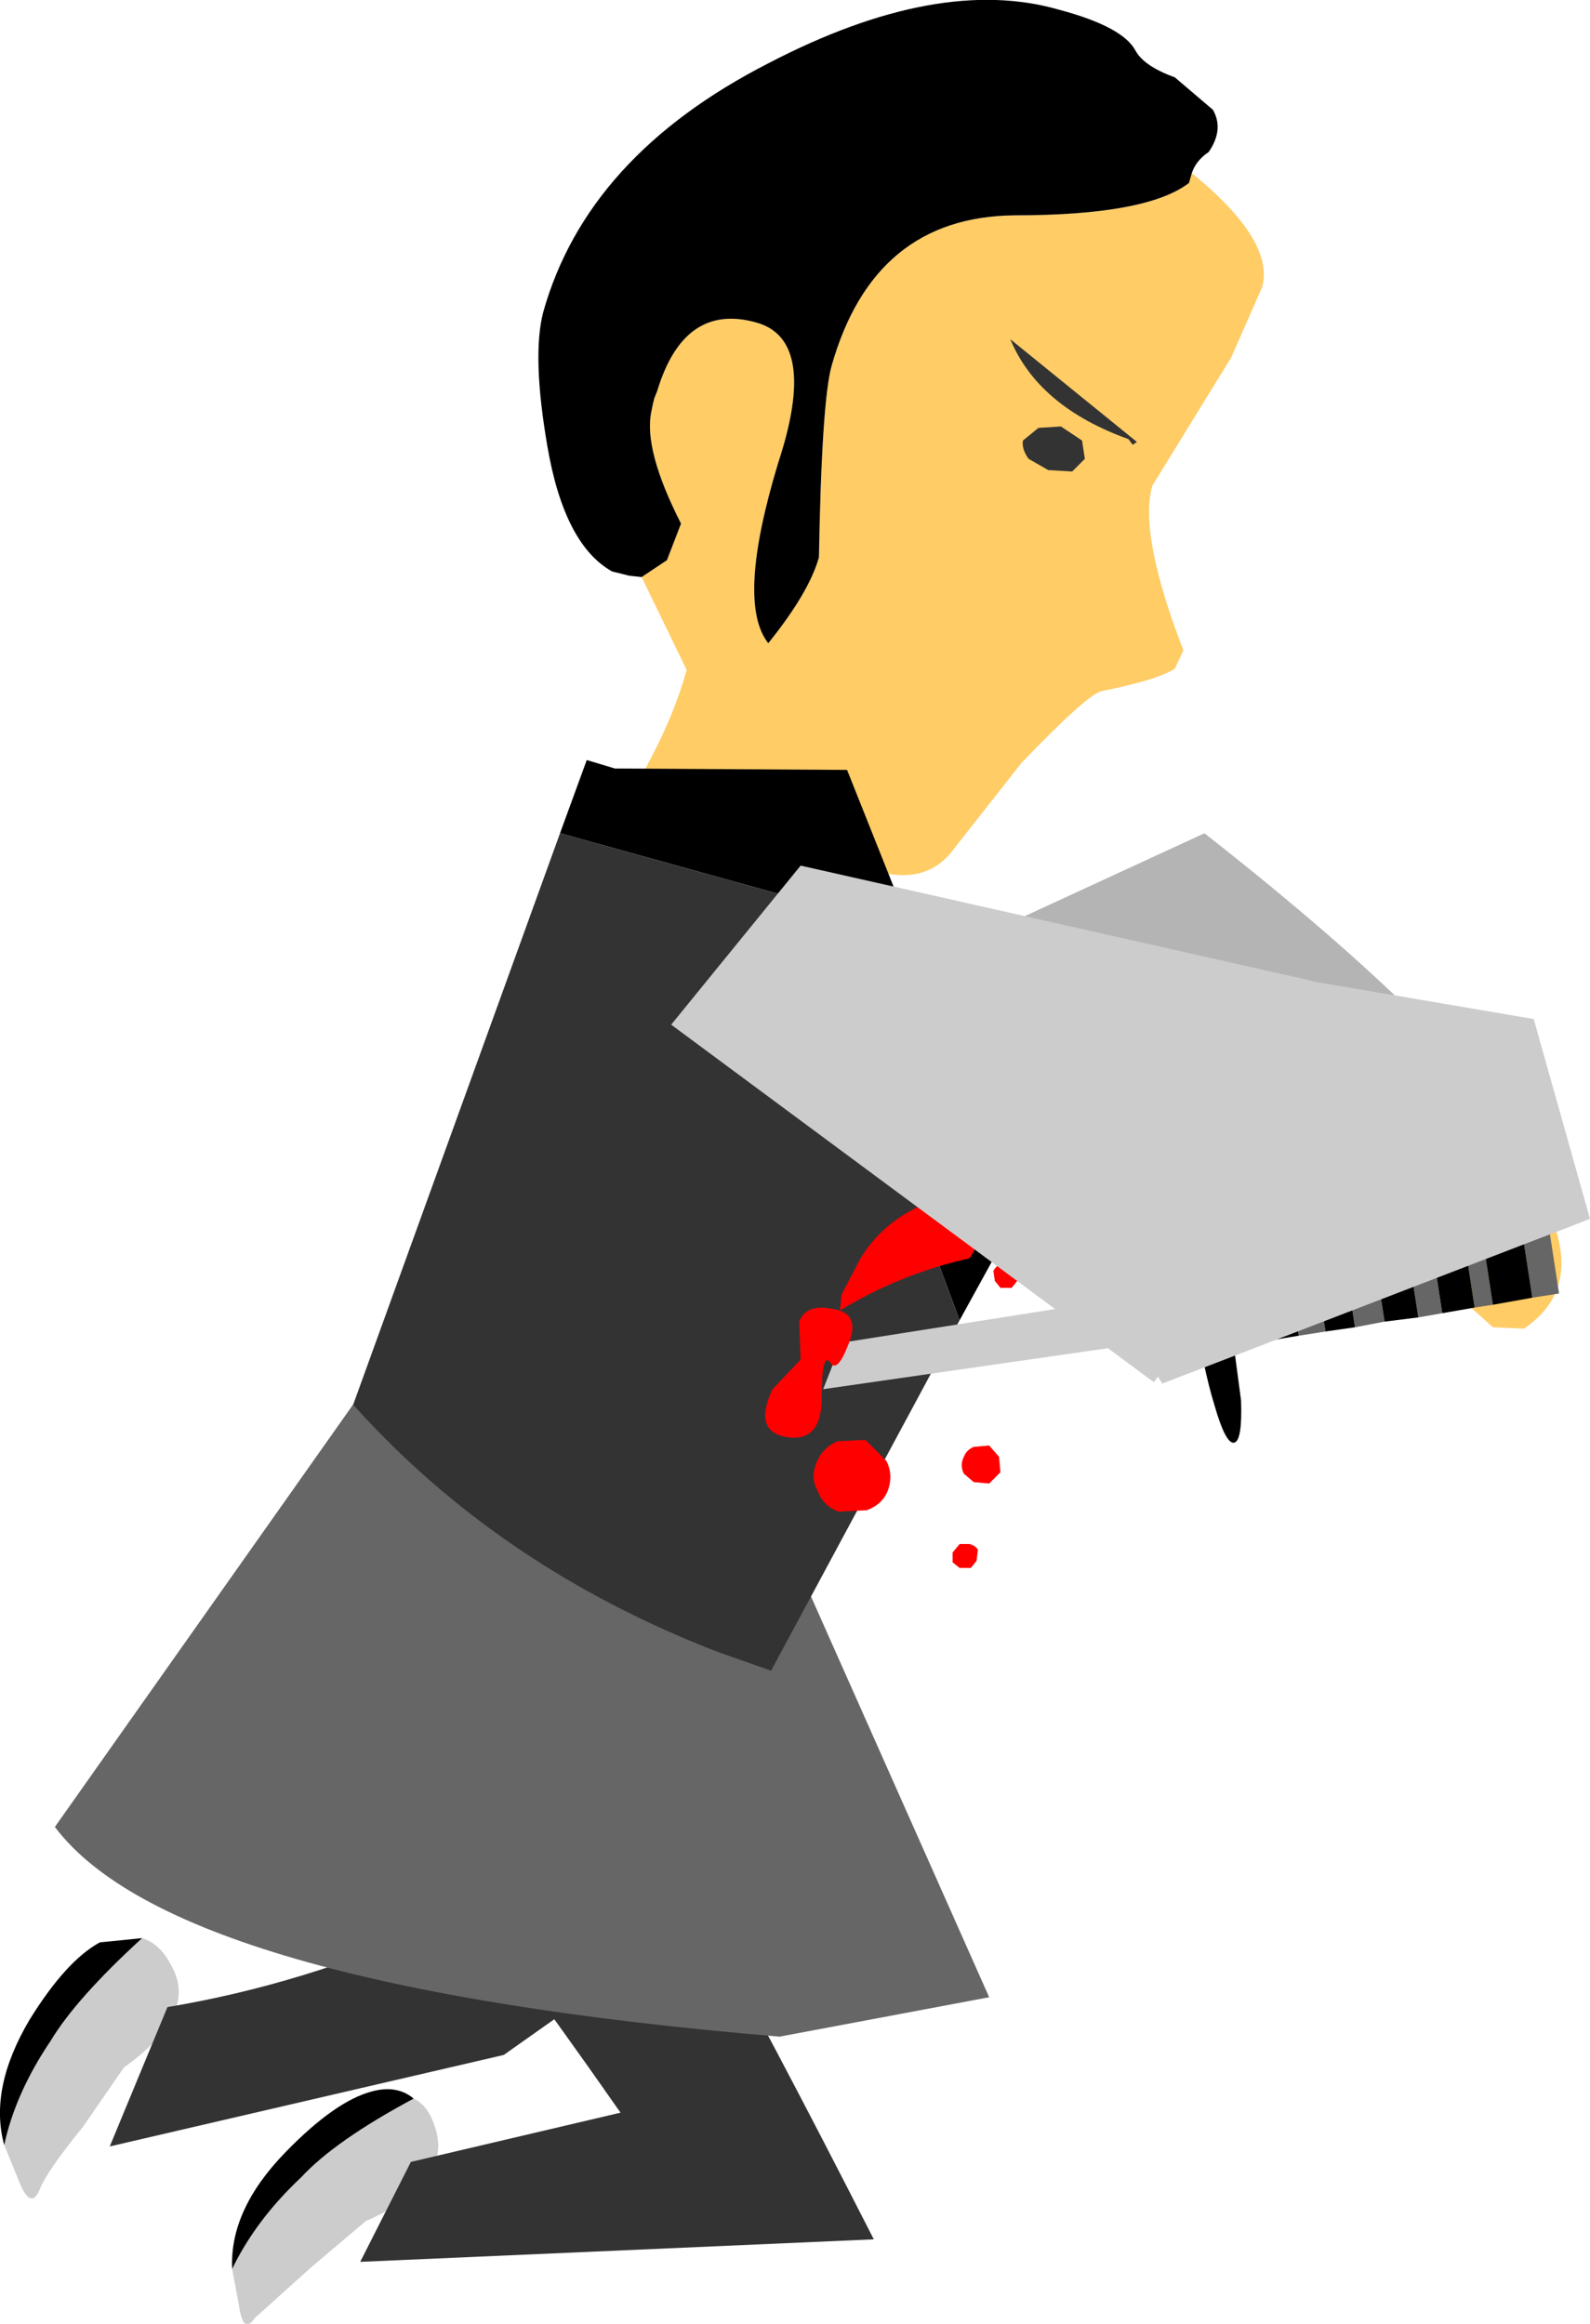 <?xml version="1.0" encoding="UTF-8" standalone="no"?>
<svg xmlns:xlink="http://www.w3.org/1999/xlink" height="82.55px" width="56.5px" xmlns="http://www.w3.org/2000/svg">
  <g transform="matrix(1.0, 0.0, 0.0, 1.0, -1.2, 37.45)">
    <path d="M55.35 9.75 Q57.35 8.4 56.35 5.85 L55.85 4.9 54.95 4.65 52.45 6.6 51.85 7.55 54.25 9.7 55.35 9.75" fill="#ffcc66" fill-rule="evenodd" stroke="none"/>
    <path d="M32.1 3.85 L30.45 -1.6 44.0 -7.85 Q63.1 7.15 51.1 7.5 L44.9 4.15 32.1 3.85" fill="#b4b4b4" fill-rule="evenodd" stroke="none"/>
    <path d="M43.55 -31.3 Q46.5 -28.9 46.05 -27.25 L44.95 -24.75 42.15 -20.2 Q41.65 -18.5 43.25 -14.35 L42.95 -13.7 Q42.35 -13.3 40.35 -12.9 39.85 -12.8 37.5 -10.35 L35.1 -7.3 Q34.15 -6.0 32.35 -6.5 30.35 -7.05 28.45 -9.25 L27.55 -6.65 23.35 -8.65 24.4 -10.65 Q25.2 -12.2 25.6 -13.65 L24.0 -16.95 24.9 -17.55 25.4 -18.85 Q24.05 -21.5 24.35 -22.85 L24.4 -23.1 24.45 -23.3 24.55 -23.55 Q25.5 -26.7 28.05 -26.0 30.3 -25.4 28.85 -21.0 27.35 -16.05 28.5 -14.6 29.95 -16.4 30.3 -17.65 30.4 -23.2 30.75 -24.45 32.25 -29.75 37.25 -29.8 41.95 -29.8 43.45 -30.95 L43.55 -31.3" fill="#ffcc66" fill-rule="evenodd" stroke="none"/>
    <path d="M24.0 -16.95 L23.55 -17.0 22.95 -17.15 Q21.25 -18.1 20.65 -21.6 20.1 -24.8 20.5 -26.35 22.05 -31.9 28.5 -35.2 34.55 -38.35 38.85 -37.1 41.1 -36.5 41.55 -35.65 41.85 -35.1 42.95 -34.7 L44.3 -33.55 Q44.7 -32.85 44.15 -32.05 43.7 -31.75 43.55 -31.3 L43.45 -30.95 Q41.95 -29.8 37.25 -29.8 32.25 -29.75 30.75 -24.45 30.4 -23.2 30.3 -17.65 29.95 -16.4 28.5 -14.6 27.35 -16.05 28.85 -21.0 30.3 -25.4 28.05 -26.0 25.5 -26.7 24.55 -23.55 L24.45 -23.3 24.4 -23.1 24.35 -22.85 Q24.05 -21.5 25.4 -18.85 L24.9 -17.55 24.0 -16.95" fill="#000000" fill-rule="evenodd" stroke="none"/>
    <path d="M6.25 31.4 Q6.9 31.6 7.3 32.4 8.25 34.1 5.6 36.0 L4.15 38.1 Q2.85 39.7 2.6 40.35 2.3 41.05 1.9 40.1 L1.35 38.75 Q1.75 36.9 3.0 35.05 3.9 33.55 6.25 31.4" fill="#cccccc" fill-rule="evenodd" stroke="none"/>
    <path d="M1.35 38.75 Q0.8 36.75 2.25 34.3 3.55 32.2 4.75 31.55 L6.25 31.4 Q3.9 33.55 3.0 35.05 1.75 36.9 1.35 38.75" fill="#000000" fill-rule="evenodd" stroke="none"/>
    <path d="M19.1 35.55 L5.1 38.8 7.15 33.85 Q16.75 32.25 26.0 25.5 L28.8 28.7 19.1 35.55" fill="#333333" fill-rule="evenodd" stroke="none"/>
    <path d="M15.9 37.1 Q16.45 37.35 16.7 38.25 17.2 40.15 14.2 41.45 L12.25 43.1 10.25 44.9 Q9.85 45.5 9.7 44.5 L9.45 43.15 Q10.3 41.4 11.9 39.9 13.1 38.6 15.9 37.1" fill="#cccccc" fill-rule="evenodd" stroke="none"/>
    <path d="M15.9 37.1 Q13.1 38.6 11.9 39.9 10.3 41.4 9.45 43.15 9.35 41.05 11.35 39.0 13.1 37.2 14.4 36.85 15.3 36.6 15.9 37.1" fill="#000000" fill-rule="evenodd" stroke="none"/>
    <path d="M23.7 26.9 L23.75 27.1 Q24.55 27.0 32.25 42.1 L14.0 42.9 15.8 39.35 23.25 37.6 Q18.6 30.95 17.7 30.25 L23.7 26.9" fill="#333333" fill-rule="evenodd" stroke="none"/>
    <path d="M15.65 9.75 L28.9 16.75 36.35 33.5 28.9 34.9 Q7.4 33.1 3.15 27.45 L15.65 9.75" fill="#666666" fill-rule="evenodd" stroke="none"/>
    <path d="M35.3 9.45 L29.75 -5.45 21.1 -7.85 22.05 -10.45 23.05 -10.15 31.3 -10.1 37.5 5.45 35.3 9.45" fill="#000000" fill-rule="evenodd" stroke="none"/>
    <path d="M21.1 -7.85 L29.75 -5.45 35.3 9.45 28.6 21.9 26.75 21.25 Q18.95 18.25 13.75 12.45 L21.1 -7.85" fill="#333333" fill-rule="evenodd" stroke="none"/>
    <path d="M38.9 -22.3 L39.65 -21.8 39.75 -21.15 39.3 -20.7 38.45 -20.75 37.75 -21.15 Q37.5 -21.5 37.55 -21.8 L38.1 -22.25 38.9 -22.3 M41.3 -21.85 Q38.1 -23.0 37.1 -25.4 L41.6 -21.75 41.45 -21.65 41.3 -21.85" fill="#333333" fill-rule="evenodd" stroke="none"/>
    <path d="M55.65 8.65 L55.25 6.05 56.2 5.9 56.6 8.5 55.65 8.65 M53.85 6.3 L54.25 8.9 53.6 9.0 53.2 6.4 53.85 6.3 M44.8 7.75 L45.75 7.6 46.15 10.2 45.2 10.35 44.8 7.75 M46.95 7.4 L47.9 7.25 48.3 9.85 47.35 10.0 46.95 7.4 M48.95 7.1 L50.0 6.9 50.4 9.5 49.35 9.7 48.95 7.1 M51.2 6.75 L52.05 6.6 52.45 9.2 51.6 9.35 51.2 6.75 M44.25 10.5 L43.95 10.55 43.55 7.95 43.85 7.9 44.25 10.5" fill="#666666" fill-rule="evenodd" stroke="none"/>
    <path d="M55.25 6.05 L55.65 8.65 54.25 8.9 53.85 6.3 55.25 6.05 M45.75 7.6 L46.95 7.4 47.35 10.0 46.15 10.2 45.75 7.6 M47.9 7.25 L48.95 7.1 49.35 9.7 48.3 9.85 47.9 7.25 M50.0 6.9 L51.2 6.75 51.6 9.35 50.4 9.5 50.0 6.9 M52.05 6.6 L53.2 6.4 53.6 9.0 52.45 9.2 52.05 6.6 M43.85 7.9 L44.8 7.75 45.2 10.35 44.25 10.5 43.85 7.9" fill="#000000" fill-rule="evenodd" stroke="none"/>
    <path d="M44.35 9.9 L30.45 11.9 31.1 10.25 44.1 8.2 44.35 9.9" fill="#cccccc" fill-rule="evenodd" stroke="none"/>
    <path d="M45.3 12.3 Q45.35 13.75 45.05 13.8 44.75 13.85 44.35 12.45 43.95 11.15 43.65 9.1 L43.25 5.7 Q43.2 4.25 43.5 4.2 43.8 4.15 44.2 5.55 L44.85 8.9 45.3 12.3" fill="#000000" fill-rule="evenodd" stroke="none"/>
    <path d="M34.5 5.25 Q35.3 5.15 35.75 6.05 36.15 6.55 35.65 7.25 33.2 7.8 31.05 9.1 L31.1 8.55 31.75 7.3 Q32.55 5.95 34.1 5.3 L34.5 5.25 M32.55 3.3 L32.3 3.3 32.2 3.15 Q32.1 3.05 32.15 2.95 32.2 2.85 32.3 2.85 L32.5 2.8 32.65 3.0 32.65 3.15 32.55 3.3 M36.5 7.7 Q36.6 7.5 36.8 7.45 L37.1 7.4 37.4 7.7 37.35 8.05 37.15 8.3 36.75 8.3 36.55 8.05 36.5 7.7 M35.9 18.0 L35.7 18.25 35.3 18.25 35.05 18.05 35.05 17.7 35.3 17.4 35.65 17.4 Q35.85 17.45 35.95 17.6 L35.9 18.0 M35.8 13.95 L36.35 13.9 36.7 14.3 36.75 14.85 36.35 15.25 35.8 15.2 35.45 14.9 Q35.3 14.6 35.45 14.3 35.55 14.05 35.8 13.95 M32.7 14.45 Q32.95 14.95 32.75 15.5 32.55 16.0 32.0 16.2 L31.0 16.25 Q30.45 16.05 30.25 15.5 30.0 15.05 30.2 14.55 30.4 14.0 30.95 13.75 L31.95 13.7 32.7 14.45 M29.6 9.5 Q29.85 8.85 30.8 9.05 31.8 9.2 31.35 10.3 30.95 11.35 30.7 10.95 30.4 10.55 30.4 12.2 30.4 13.8 29.15 13.6 27.95 13.4 28.65 11.9 L29.65 10.85 29.6 9.5" fill="#ff0000" fill-rule="evenodd" stroke="none"/>
    <path d="M25.05 -1.05 L29.65 -6.7 47.85 -2.6 48.85 3.0 42.2 11.65 25.05 -1.05" fill="#cccccc" fill-rule="evenodd" stroke="none"/>
    <path d="M55.7 -1.25 L57.7 5.85 42.5 11.7 37.2 3.05 Q37.95 1.25 43.65 -3.3 L55.7 -1.25" fill="#cccccc" fill-rule="evenodd" stroke="none"/>
  </g>
</svg>
